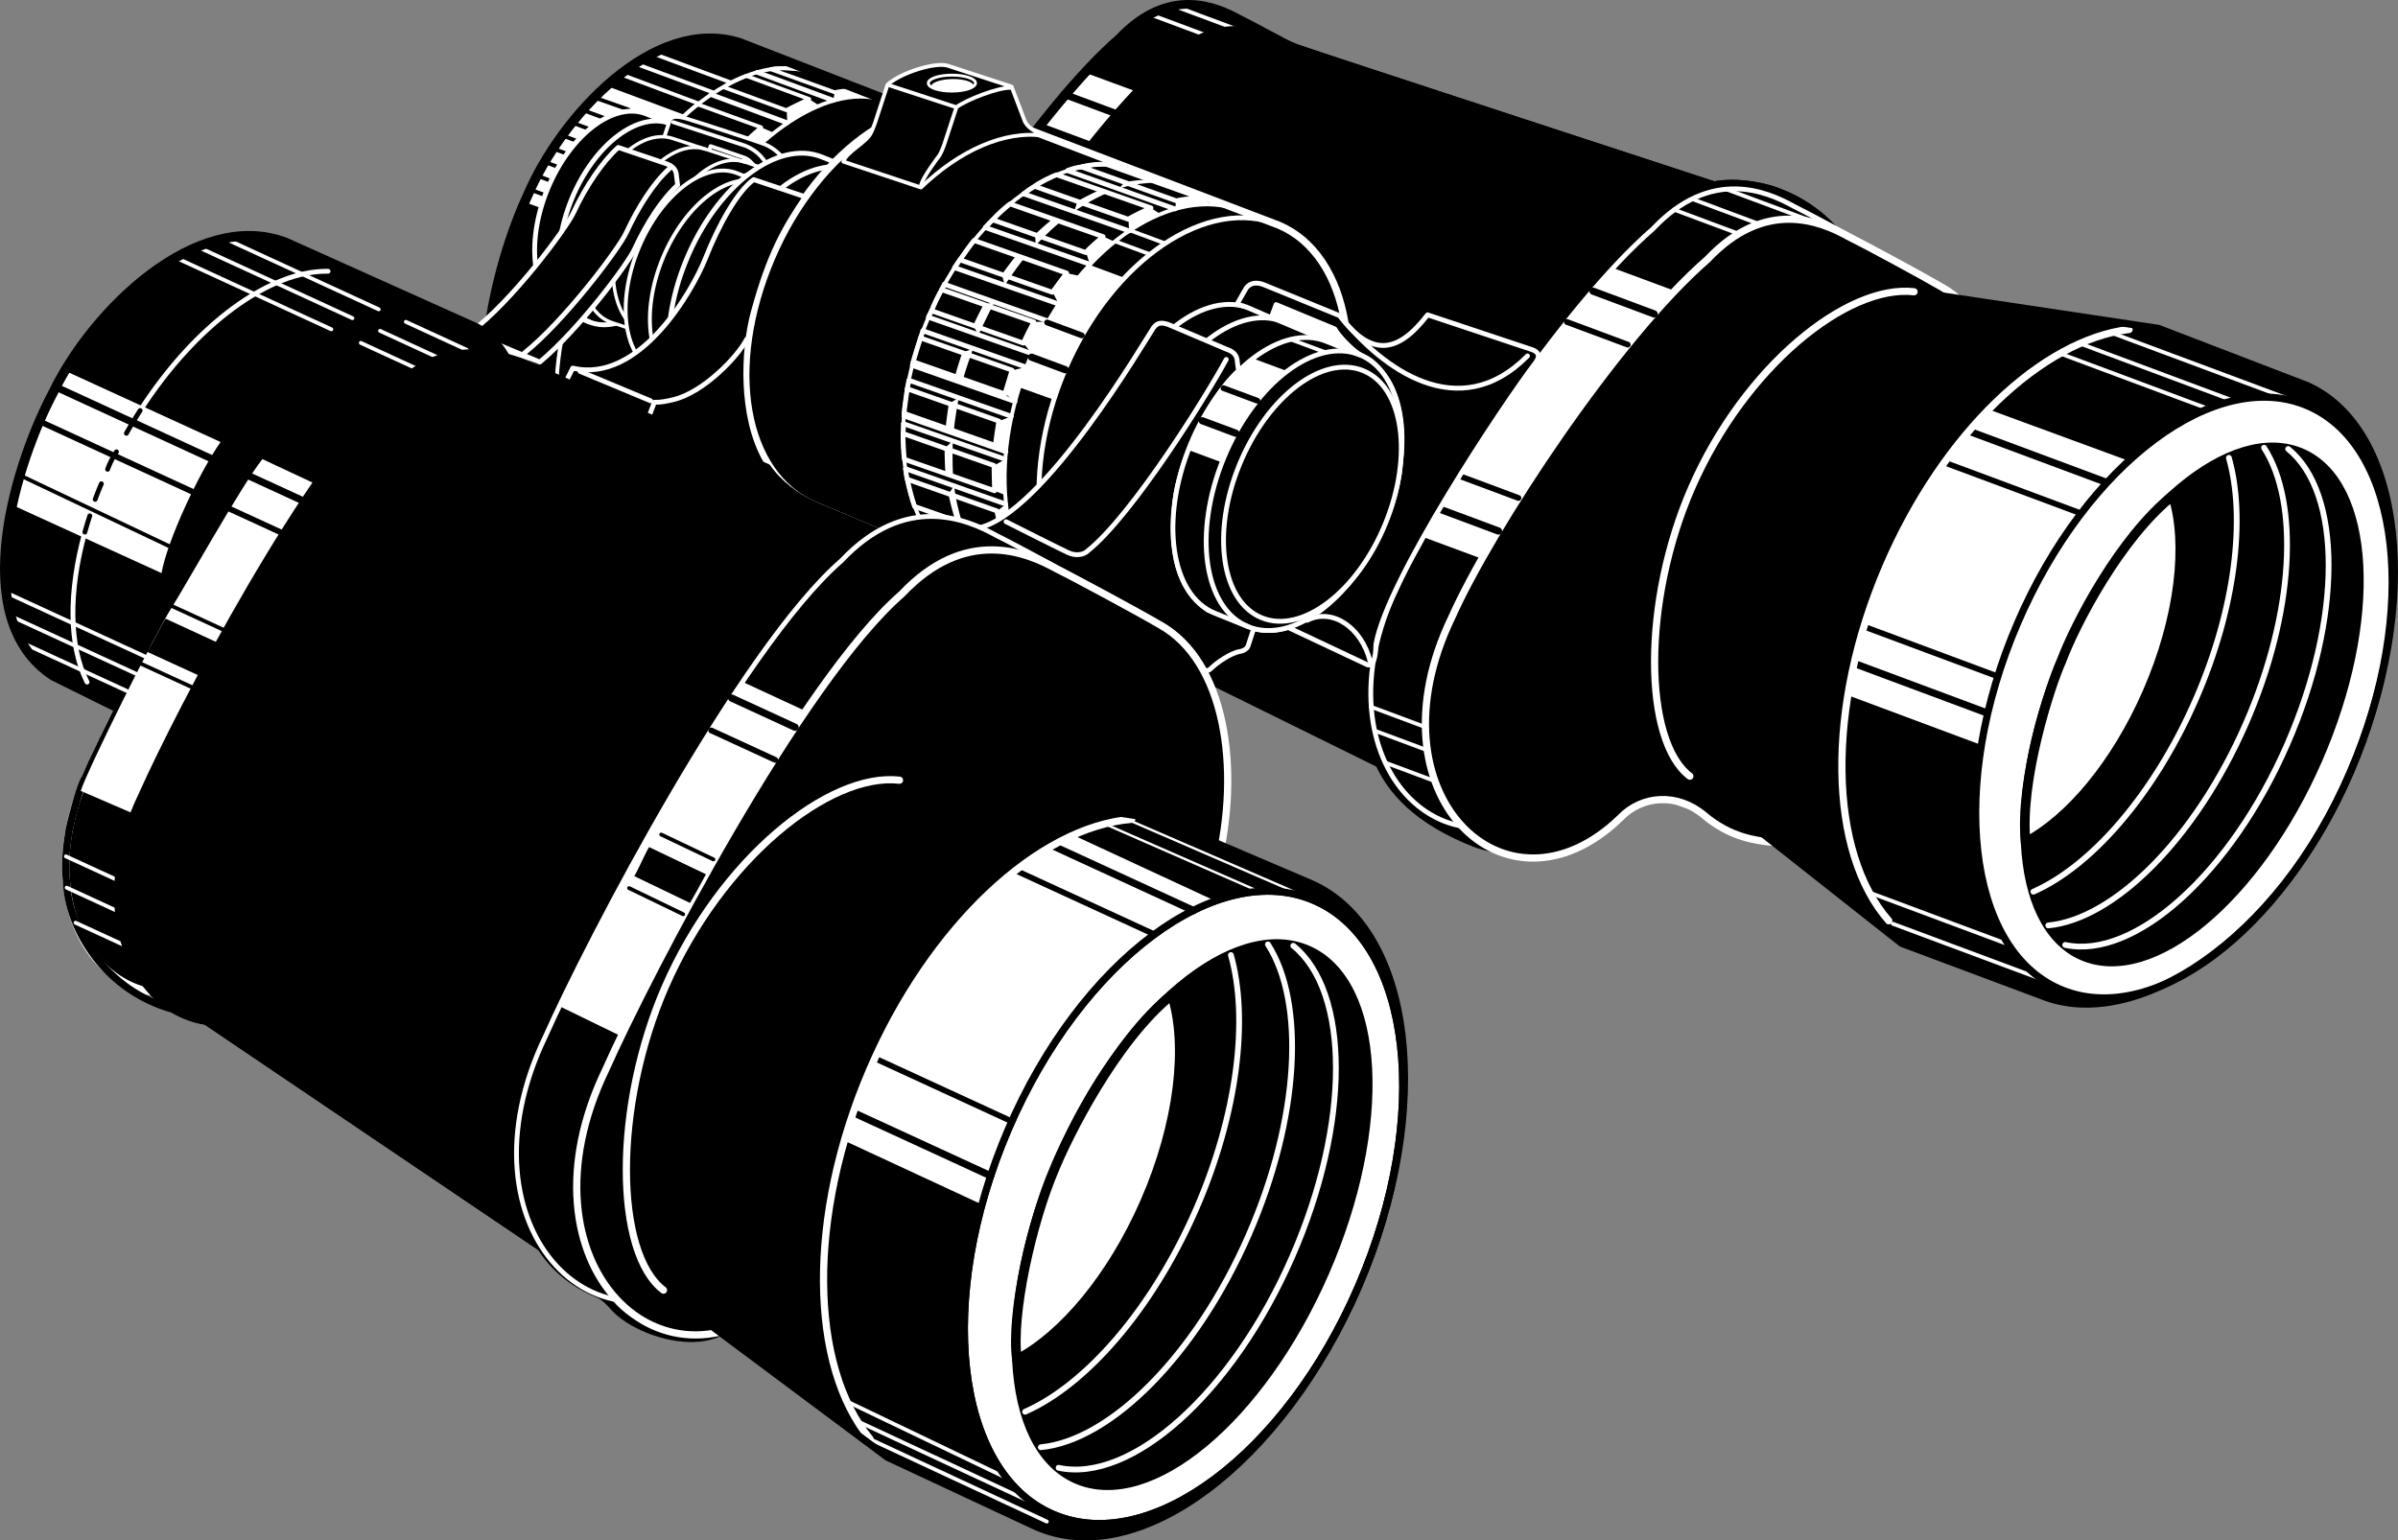 <svg width="332.43" height="213.614" viewBox="0 0 249.323 160.21" xmlns="http://www.w3.org/2000/svg"><rect x="0" y="0" width="249.323" height="160.21" fill="#808080" stroke="none"/><path style="fill:#000;fill-opacity:1;fill-rule:nonzero;stroke:none" d="M121.715 122.309c-1.488-.168-3.727-.418-6.09-2.41-2.363-1.993-5.512-1.81-7.469.234-10.172 9.851-22.625-2.121-15.02-17.875 3.47-7.805 14.669-24.875 22.802-31.938 5.148-5.457 10.09-3.39 12.527-2.039 1.43.703 6.562 3.473 8.387 4.54 5.191 2.917 6.562 11.53 4.578 19.566-1.196 4.828-5.016 17.203-7.34 21.613-2.473 4.684-4.871 8.727-12.375 8.309" transform="translate(.356 -66.373)"/><path style="fill:none;stroke:#000;stroke-width:7.5;stroke-linecap:round;stroke-linejoin:round;stroke-miterlimit:4;stroke-opacity:1" d="M1217.148 7196.914c-14.882 1.68-37.265 4.18-60.898 24.102-23.633 19.922-55.117 18.086-74.688-2.344-101.718-98.516-226.25 21.21-150.195 178.75 34.688 78.047 146.68 248.75 228.008 319.375 51.484 54.57 100.898 33.906 125.273 20.39 14.297-7.03 65.625-34.726 83.868-45.39 51.914-29.18 65.625-115.313 45.78-195.664-11.952-48.281-50.155-172.031-73.398-216.133-24.726-46.836-48.71-87.266-123.75-83.086zm0 0" transform="matrix(.1 0 0 -.1 .356 775.627)"/><path style="fill:#000;fill-opacity:1;fill-rule:nonzero;stroke:none" d="M126.59 125.02c-1.492-.172-3.73-.422-6.094-2.415-2.363-1.996-5.512-1.808-7.469.235-10.172 9.851-22.625-2.121-15.02-17.875 3.47-7.805 14.673-24.875 22.802-31.938 5.144-5.457 10.09-3.39 12.527-2.039 1.43.703 6.566 3.473 8.387 4.54 5.191 2.917 6.562 11.534 4.578 19.566-1.196 4.824-5.016 17.203-7.34 21.613-2.473 4.684-4.871 8.727-12.371 8.313" transform="translate(.356 -66.373)"/><path style="fill:none;stroke:#fff;stroke-width:5;stroke-linecap:round;stroke-linejoin:round;stroke-miterlimit:4;stroke-opacity:1" d="M1265.898 7169.805c-14.921 1.718-37.304 4.218-60.937 24.14-23.633 19.961-55.117 18.086-74.688-2.343-101.718-98.516-226.25 21.21-150.195 178.75 34.688 78.046 146.719 248.75 228.008 319.375 51.445 54.57 100.898 33.906 125.273 20.39 14.297-7.031 65.664-34.726 83.868-45.39 51.914-29.18 65.625-115.352 45.78-195.665-11.952-48.242-50.155-172.03-73.398-216.132-24.726-46.836-48.71-87.266-123.71-83.125zm0 0" transform="matrix(.1 0 0 -.1 .356 775.627)"/><path style="fill:#fff;fill-opacity:1;fill-rule:nonzero;stroke:none" d="m107.594 79.555 5.328 1.96c.582-.69 4.066-4.71 4.86-5.624l-5.4-1.989c-.98.899-3.972 4.547-4.788 5.653" transform="translate(.356 -66.373)"/><path style="fill:none;stroke:#000;stroke-width:7.5;stroke-linecap:round;stroke-linejoin:round;stroke-miterlimit:4;stroke-opacity:1" d="m1157.422 7637.89-54.57 20.313" transform="matrix(.1 0 0 -.1 .356 775.627)"/><path style="fill:none;stroke:#000;stroke-width:6;stroke-linecap:round;stroke-linejoin:round;stroke-miterlimit:4;stroke-opacity:1" d="m1131.094 7605.586-53.125 19.766" transform="matrix(.1 0 0 -.1 .356 775.627)"/><path style="fill:none;stroke:#fff;stroke-width:4;stroke-linecap:round;stroke-linejoin:round;stroke-miterlimit:4;stroke-opacity:1" d="M1283.047 7725.547 1217.422 7750m32.968-30.39-55.82 20.78" transform="matrix(.1 0 0 -.1 .356 775.627)"/><path style="fill:none;stroke:#000;stroke-width:7.5;stroke-linecap:round;stroke-linejoin:round;stroke-miterlimit:4;stroke-opacity:1" d="M1077.305 7623.008c27.578 34.922 58.71 70.664 83.672 92.344 51.445 54.57 100.898 33.906 125.234 20.39 10.781-5 43.086-23.672 58.164-29.18 19.727-7.148 408.828-134.296 434.18-142.695 11.093 2.227 32.5 3.242 57.5-3.906 8.086-2.227 43.906-13.711 71.054-46.563l125.352-68.789" transform="matrix(.1 0 0 -.1 .356 775.627)"/><path style="fill:#000;fill-opacity:1;fill-rule:nonzero;stroke:none" d="m203.246 97.54-12.535-6.88c-2.715-3.285-6.297-4.433-7.106-4.656-2.5-.715-4.64-.613-5.75-.39-2.535-.84-41.445-13.555-43.417-14.27a21.43 21.43 0 0 1-2.208-.969c-2.664-1.18-7.035-2-11.421 2.652-8.13 7.063-19.332 24.133-22.801 31.938-4.504 9.332-1.02 17.66 3.91 20.59l41.102 20.265c1.27 2.727 3.835 5.922 10.195 8.368 3.66 1.195 6.695.558 9.156.125l40.875-56.774" transform="translate(.356 -66.373)"/><path style="fill:none;stroke:#000;stroke-width:7.5;stroke-linecap:round;stroke-linejoin:round;stroke-miterlimit:4;stroke-opacity:1" d="m2032.46 7444.61-125.35 68.788c-27.15 32.852-62.97 44.336-71.055 46.563-25 7.148-46.407 6.133-57.5 3.906-25.352 8.399-414.453 135.547-434.18 142.695-5.352 1.954-14.14 5.626-22.07 9.688-26.64 11.797-70.352 20-114.22-26.523-81.288-70.625-193.32-241.329-228.007-319.375-45.039-93.32-10.195-176.602 39.102-205.899l411.015-202.656c12.696-27.266 38.36-59.219 101.953-83.672 36.602-11.953 66.954-5.586 91.563-1.25zm0 0" transform="matrix(.1 0 0 -.1 .356 775.627)"/><path style="fill:#000;fill-opacity:1;fill-rule:nonzero;stroke:none" d="M178.238 150.82c-1.738-.199-4.347-.492-7.105-2.816-2.754-2.324-6.43-2.11-8.711.277-11.863 11.489-26.387-2.476-17.524-20.847 4.047-9.106 17.114-29.016 26.598-37.254 6.004-6.367 11.77-3.953 14.61-2.375 1.667.816 7.66 4.047 9.785 5.293 6.054 3.402 7.656 13.453 5.336 22.82-1.387 5.629-5.848 20.066-8.563 25.21-2.879 5.462-5.676 10.177-14.426 9.692" transform="translate(.356 -66.373)"/><path style="fill:none;stroke:#fff;stroke-width:5;stroke-linecap:round;stroke-linejoin:round;stroke-miterlimit:4;stroke-opacity:1" d="M1782.383 6911.797c-17.383 1.992-43.477 4.922-71.055 28.164-27.539 23.242-64.297 21.094-87.11-2.774-118.632-114.882-263.866 24.766-175.234 208.477 40.47 91.055 171.133 290.156 265.977 372.54 60.039 63.671 117.695 39.53 146.094 23.75 16.68-8.165 76.601-40.47 97.851-52.93 60.547-34.024 76.563-134.532 53.36-228.204-13.868-56.289-58.477-200.664-85.625-252.11-28.79-54.608-56.758-101.757-144.258-96.913zm0 0" transform="matrix(.1 0 0 -.1 .356 775.627)"/><path style="fill:#000;fill-opacity:1;fill-rule:nonzero;stroke:none" d="M183.918 153.977c-1.738-.196-4.348-.493-7.102-2.817-2.757-2.32-6.43-2.105-8.71.278-11.868 11.492-26.391-2.477-17.524-20.848 4.047-9.106 17.113-29.016 26.598-37.25 6-6.367 11.765-3.957 14.61-2.38 1.667.817 7.655 4.052 9.78 5.298 6.059 3.398 7.657 13.449 5.34 22.816-1.39 5.63-5.847 20.067-8.562 25.211-2.88 5.461-5.676 10.176-14.43 9.692" transform="translate(.356 -66.373)"/><path style="fill:none;stroke:#fff;stroke-width:7.5;stroke-linecap:round;stroke-linejoin:round;stroke-miterlimit:4;stroke-opacity:1" d="M1839.18 6880.234c-17.383 1.953-43.477 4.922-71.016 28.164-27.578 23.204-64.297 21.055-87.11-2.773-118.671-114.922-263.906 24.766-175.234 208.477 40.47 91.054 171.133 290.156 265.977 372.5 60 63.671 117.656 39.57 146.094 23.789 16.68-8.164 76.562-40.508 97.812-52.97 60.586-33.984 76.563-134.491 53.399-228.163-13.907-56.29-58.477-200.664-85.625-252.11-28.79-54.609-56.758-101.757-144.297-96.914zm0 0" transform="matrix(.1 0 0 -.1 .356 775.627)"/><path style="fill:#fff;fill-opacity:1;fill-rule:nonzero;stroke:none" d="m153.719 124.488-6.156-2.281c1.414-2.48 6.476-10.535 8.914-14.285 2.433-3.75 7.89-10.473 10.953-13.649l6.351 2.356c-3.746 3.668-9.61 11.766-10.883 13.46-1.48 1.973-7.753 11.794-9.18 14.4" transform="translate(.356 -66.373)"/><path style="fill:none;stroke:#000;stroke-width:6;stroke-linecap:round;stroke-linejoin:round;stroke-miterlimit:4;stroke-opacity:1" d="m1575.195 7238.36-61.484 22.93" transform="matrix(.1 0 0 -.1 .356 775.627)"/><path style="fill:none;stroke:#000;stroke-width:7.5;stroke-linecap:round;stroke-linejoin:round;stroke-miterlimit:4;stroke-opacity:1" d="m1554.414 7203.984-61.64 22.97m223.476 202.812-63.477 23.672" transform="matrix(.1 0 0 -.1 .356 775.627)"/><path style="fill:none;stroke:#000;stroke-width:6;stroke-linecap:round;stroke-linejoin:round;stroke-miterlimit:4;stroke-opacity:1" d="m1688.828 7397.852-63.242 23.554" transform="matrix(.1 0 0 -.1 .356 775.627)"/><path style="fill:none;stroke:#fff;stroke-width:4;stroke-linecap:round;stroke-linejoin:round;stroke-miterlimit:4;stroke-opacity:1" d="m1885.547 7524.297-92.89 34.61m34.218-36.134-70.742 26.368m48.32-36.094-67.578 25.195m-259.258-537.852-55.82 20.782m58.516-45.156-54.415 20.273m62.071-52.266-50.742 18.907" transform="matrix(.1 0 0 -.1 .356 775.627)"/><path style="fill:#000;fill-opacity:1;fill-rule:nonzero;stroke:none" d="M198.648 96.715c-6.945-.785-17.601 7.77-23.12 20.39-5.188 11.872-5.024 26.344-.188 29.993l22.023 17.386 14.543 5.438c9.621 3.93 24.543-5.629 32.106-23.227 7.558-17.597 5.558-35.746-4.504-40.226l-15.461-5.942-25.399-3.812" transform="translate(.356 -66.373)"/><path style="fill:#fff;fill-opacity:1;fill-rule:nonzero;stroke:none" d="m191.813 138.695 13.875 5.176c.468-3.027 2.21-10.648 5.167-15.66 1.028-2.398 5.008-9.34 10.055-13.93l-14.441-5.304c-4.367 4.16-8.617 11.289-9.852 14.418-1.804 3.195-4.445 11.566-4.804 15.3" transform="translate(.356 -66.373)"/><path style="fill:none;stroke:#fff;stroke-width:4;stroke-linecap:round;stroke-linejoin:round;stroke-miterlimit:4;stroke-opacity:1" d="m2378.125 7340.664-187.227 69.766m126.719-70.586-158.633 59.14m133.243-67.812-153.399 57.226m-54.726-614.14-144.024 53.71m182.382-91.366-157.968 58.906" transform="matrix(.1 0 0 -.1 .356 775.627)"/><path style="fill:none;stroke:#000;stroke-width:7.5;stroke-linecap:round;stroke-linejoin:round;stroke-miterlimit:4;stroke-opacity:1" d="m2187.188 7254.375-143.633 53.477" transform="matrix(.1 0 0 -.1 .356 775.627)"/><path style="fill:none;stroke:#000;stroke-width:6;stroke-linecap:round;stroke-linejoin:round;stroke-miterlimit:4;stroke-opacity:1" d="m2160.273 7222.266-142.304 53.007m55.273-222.383-139.062 51.797" transform="matrix(.1 0 0 -.1 .356 775.627)"/><path style="fill:none;stroke:#000;stroke-width:7.5;stroke-linecap:round;stroke-linejoin:round;stroke-miterlimit:4;stroke-opacity:1" d="m2063.828 7014.258-139.61 52.031" transform="matrix(.1 0 0 -.1 .356 775.627)"/><path style="fill:#fff;fill-opacity:1;fill-rule:nonzero;stroke:none" d="M213.703 169.191c-9.562-4.254-11.488-21.257-4.305-37.976 7.18-16.719 20.754-26.82 30.317-22.567 9.562 4.258 11.488 21.262 4.308 37.98-7.183 16.72-20.757 26.821-30.32 22.563" transform="translate(.356 -66.373)"/><path style="fill:none;stroke:#000;stroke-width:7.5;stroke-linecap:round;stroke-linejoin:round;stroke-miterlimit:4;stroke-opacity:1" d="M2137.031 6728.086c-95.625 42.539-114.883 212.578-43.047 379.766 71.797 167.187 207.54 268.203 303.164 225.664 95.625-42.578 114.883-212.618 43.086-379.805-71.836-167.188-207.578-268.203-303.203-225.625zm0 0" transform="matrix(.1 0 0 -.1 .356 775.627)"/><path style="fill:none;stroke:#fff;stroke-width:7.5;stroke-linecap:round;stroke-linejoin:round;stroke-miterlimit:4;stroke-opacity:1" d="M2210.04 7413.633c-90.118-10.938-192.735-106.836-252.852-246.719-63.438-147.656-59.376-297.46 3.046-368.281" transform="matrix(.1 0 0 -.1 .356 775.627)"/><path style="fill:#000;fill-opacity:1;fill-rule:nonzero;stroke:none" d="M216.145 165.754c-7.211-3.152-7.95-17.399-1.645-31.82 6.305-14.422 17.262-23.563 24.473-20.41 7.21 3.152 7.945 17.398 1.64 31.824-6.3 14.422-17.258 23.558-24.468 20.406" transform="translate(.356 -66.373)"/><path style="fill:none;stroke:#000;stroke-width:10;stroke-linecap:round;stroke-linejoin:round;stroke-miterlimit:4;stroke-opacity:1" d="M2161.445 6762.46c-72.11 31.524-79.492 173.985-16.445 318.204 63.047 144.219 172.617 235.625 244.727 204.102 72.109-31.524 79.453-173.985 16.406-318.243-63.008-144.218-172.578-235.586-244.688-204.062zm0 0" transform="matrix(.1 0 0 -.1 .356 775.627)"/><path style="fill:none;stroke:#fff;stroke-width:6;stroke-linecap:round;stroke-linejoin:round;stroke-miterlimit:4;stroke-opacity:1" d="M2375.469 7289.297c55.898-45.352 56.64-175.234-1.016-307.227-59.101-135.195-159.101-223.984-230.781-208.554" transform="matrix(.1 0 0 -.1 .356 775.627)"/><path style="fill:none;stroke:#fff;stroke-width:6;stroke-linecap:round;stroke-linejoin:round;stroke-miterlimit:4;stroke-opacity:1" d="M2126.055 6793.79c68.476 6.6 153.008 90 205.39 209.843 50.47 115.469 55.82 229.844 18.946 286.992" transform="matrix(.1 0 0 -.1 .356 775.627)"/><path style="fill:none;stroke:#fff;stroke-width:6;stroke-linecap:round;stroke-linejoin:round;stroke-miterlimit:4;stroke-opacity:1" d="M2313.828 7280.117c17.695-62.305 6.836-156.797-34.492-251.445-43.36-99.219-108.75-173.399-168.79-199.805" transform="matrix(.1 0 0 -.1 .356 775.627)"/><path style="fill:#fff;fill-opacity:1;fill-rule:nonzero;stroke:none" d="M210.254 153.96c4.562-2.405 9.387-8.1 12.648-15.57 3.407-7.785 4.243-15.503 2.657-20.48-5.457 4.356-10.141 13.332-11.582 17.195-1.172 2.57-4.387 12.493-3.723 18.856" transform="translate(.356 -66.373)"/><path style="fill:none;stroke:#000;stroke-width:10;stroke-linecap:round;stroke-linejoin:round;stroke-miterlimit:4;stroke-opacity:1" d="M2102.54 6880.39c45.624 24.063 93.866 81.016 126.483 155.704 34.063 77.851 42.422 155.039 26.563 204.804-54.57-43.554-101.406-133.32-115.82-171.953-11.72-25.703-43.868-124.922-37.227-188.554zm0 0" transform="matrix(.1 0 0 -.1 .356 775.627)"/><path style="fill:none;stroke:#000;stroke-width:7.5;stroke-linecap:round;stroke-linejoin:round;stroke-miterlimit:4;stroke-opacity:1" d="M1986.484 7452.852c-69.453 7.851-176.015-77.696-231.21-203.907-51.876-118.71-50.235-263.437-1.876-299.922l220.235-173.867 145.43-54.375c96.21-39.297 245.43 56.29 321.054 232.266 75.586 175.976 55.586 357.46-45.039 402.266l-154.61 59.414zm0 0" transform="matrix(.1 0 0 -.1 .356 775.627)"/><path style="fill:none;stroke:#fff;stroke-width:7.5;stroke-linecap:round;stroke-linejoin:round;stroke-miterlimit:4;stroke-opacity:1" d="M1986.484 7452.852c-69.453 7.851-176.015-77.696-231.21-203.907-51.876-118.71-50.235-263.437-1.876-299.922" transform="matrix(.1 0 0 -.1 .356 775.627)"/><path style="fill:#000;fill-opacity:1;fill-rule:nonzero;stroke:none" d="M73.75 122.383c6.438 3.219 16.59-4.035 22.672-16.203 6.086-12.172 5.8-24.645-.637-27.864L76.566 70.84c-8.949-2.875-18.62 7.726-22.058 15.851-3.2 6.778-8.172 24.567.851 28.875l18.391 6.817" transform="translate(.356 -66.373)"/><path style="fill:none;stroke:#fff;stroke-width:5;stroke-linecap:round;stroke-linejoin:round;stroke-miterlimit:4;stroke-opacity:1" d="m862.773 7651.914-78.867 29.102m30.782-52.383-79.102 29.336m38.516-64.063-80.547 28.399m46.797-67.422-79.415 28.789" transform="matrix(.1 0 0 -.1 .356 775.627)"/><path style="fill:#000;fill-opacity:1;fill-rule:nonzero;stroke:none" d="m79.773 73.57 6.653 2.399c1.094-.254 2.215-.23 2.793-.184l-5.16-1.992c-1.082-.234-3.496-.457-4.286-.223" transform="translate(.356 -66.373)"/><path style="fill:none;stroke:#fff;stroke-width:4;stroke-linecap:round;stroke-linejoin:round;stroke-miterlimit:4;stroke-opacity:1" d="m797.734 7684.297 66.524-23.984c10.937 2.539 22.148 2.304 27.93 1.835l-51.602 19.922c-10.82 2.344-34.961 4.57-42.852 2.227zm0 0" transform="matrix(.1 0 0 -.1 .356 775.627)"/><path style="fill:#000;fill-opacity:1;fill-rule:nonzero;stroke:none" d="m77.246 74.27 6.535 2.406c-.515.21-2.074.96-2.379 1.156l-6.515-2.387c.242-.273 2.004-1.086 2.36-1.175" transform="translate(.356 -66.373)"/><path style="fill:none;stroke:#fff;stroke-width:4;stroke-linecap:round;stroke-linejoin:round;stroke-miterlimit:4;stroke-opacity:1" d="m772.46 7677.305 65.353-24.063c-5.157-2.11-20.743-9.61-23.79-11.562l-65.156 23.867c2.422 2.734 20.04 10.86 23.594 11.758zm0 0" transform="matrix(.1 0 0 -.1 .356 775.627)"/><path style="fill:#000;fill-opacity:1;fill-rule:nonzero;stroke:none" d="m70.363 78.871 6.68 2.336c.36-.41 1.281-1.21 1.734-1.594l-6.597-2.386c-.387.257-1.47 1.226-1.817 1.644" transform="translate(.356 -66.373)"/><path style="fill:none;stroke:#fff;stroke-width:4;stroke-linecap:round;stroke-linejoin:round;stroke-miterlimit:4;stroke-opacity:1" d="m703.633 7631.29 66.797-23.36c3.593 4.101 12.812 12.11 17.343 15.937l-65.976 23.867c-3.867-2.578-14.688-12.265-18.164-16.445zm0 0" transform="matrix(.1 0 0 -.1 .356 775.627)"/><path style="fill:#000;fill-opacity:1;fill-rule:nonzero;stroke:none" d="m66.68 82.867 6.773 2.488c.285-.41 1.207-1.527 1.527-1.953l-6.699-2.515c-.402.488-1.242 1.449-1.601 1.98" transform="translate(.356 -66.373)"/><path style="fill:none;stroke:#fff;stroke-width:4;stroke-linecap:round;stroke-linejoin:round;stroke-miterlimit:4;stroke-opacity:1" d="m666.797 7591.328 67.734-24.883c2.852 4.102 12.07 15.274 15.274 19.532l-66.992 25.156c-4.024-4.883-12.422-14.492-16.016-19.805zm0 0" transform="matrix(.1 0 0 -.1 .356 775.627)"/><path style="fill:#fff;fill-opacity:1;fill-rule:nonzero;stroke:none" d="m77.016 81.254.398 1.383c.941-.907 1.828-1.75 2.703-2.442l-1.27-.554c-.277.203-1.617 1.328-1.831 1.613m4.418-3.418.066 1.355c1.129-.714 2.203-1.379 3.309-1.843l-1.063-.696c-.312.149-1.918.93-2.312 1.184m4.988-1.895-.129.868c1.34-.368 2.785-.414 3.937-.344l-1.015-.672c-.621-.098-2.324-.02-2.793.148M73.469 85.34l.597 1.156a40.547 40.547 0 0 1 2.305-2.773l-1.355-.301c-.239.246-1.38 1.601-1.547 1.918" transform="translate(.356 -66.373)"/><path style="fill:none;stroke:#fff;stroke-width:4;stroke-linecap:round;stroke-linejoin:round;stroke-miterlimit:4;stroke-opacity:1" d="M704.531 7207.46c-64.414 32.188-67.226 156.954-6.406 278.634 54.258 108.476 140.82 177.89 204.57 168.906" transform="matrix(.1 0 0 -.1 .356 775.627)"/><path style="fill:none;stroke:#fff;stroke-width:4;stroke-linecap:round;stroke-linejoin:round;stroke-miterlimit:4;stroke-opacity:1" d="M625.156 7237.11c-64.375 32.187-67.226 156.953-6.367 278.632 53.906 107.774 139.648 176.992 203.32 169.063m-66.054-14.18-81.016 30.04m62.031-40.157-80.117 29.61m66.25-41.641-82.07 30.742" transform="matrix(.1 0 0 -.1 .356 775.627)"/><path style="fill:#fff;fill-opacity:1;fill-rule:nonzero;stroke:none" d="M61.898 90.45c.914-1.973 2.668-4.669 3.872-6.419 1.203-1.75 3.84-4.566 5.101-5.683L62.688 75.3c-1.665 1.383-4.18 4.515-5.094 5.922-.899 1.28-2.809 4.273-3.422 6.343l7.726 2.883" transform="translate(.356 -66.373)"/><path style="fill:none;stroke:#000;stroke-width:10;stroke-linecap:round;stroke-linejoin:round;stroke-miterlimit:4;stroke-opacity:1" d="M737.5 7196.172c64.375-32.188 165.898 40.351 226.719 162.031 60.86 121.719 58.008 246.445-6.367 278.633l-192.188 74.766c-89.492 28.75-186.21-77.266-220.586-158.516-31.992-67.773-81.719-245.664 8.516-288.75zm0 0" transform="matrix(.1 0 0 -.1 .356 775.627)"/><path style="fill:none;stroke:#000;stroke-width:4;stroke-linecap:round;stroke-linejoin:round;stroke-miterlimit:4;stroke-opacity:1" d="m650 7642.266-35.469 12.5m10.899-21.524-23.047 8.516m6.601-19.61-17.46 6.485m5.429-19.18-16.21 6.016m-9.298-13.711 13.907-5.156m-8.594-13.985-14.063 5.274m6.368-19.727-14.375 5.586m8.125-20.273-15.235 5.625m10.274-20.977-16.329 6.055" transform="matrix(.1 0 0 -.1 .356 775.627)"/><path style="fill:#000;fill-opacity:1;fill-rule:nonzero;stroke:none" d="M58.41 98.84c-3.36-1.367-4.187-7.086-1.851-12.778 2.336-5.69 6.949-9.199 10.308-7.832l2.524 1.02c3.355 1.363 4.187 7.086 1.851 12.777-2.336 5.692-6.953 9.196-10.312 7.832l-2.52-1.02" transform="translate(.356 -66.373)"/><path style="fill:none;stroke:#fff;stroke-width:5;stroke-linecap:round;stroke-linejoin:round;stroke-miterlimit:4;stroke-opacity:1" d="M584.102 7431.602c-33.594 13.671-41.875 70.859-18.516 127.773 23.36 56.914 69.492 91.992 103.086 78.32l25.234-10.195c33.555-13.633 41.875-70.86 18.516-127.773-23.36-56.914-69.531-91.954-103.125-78.32zm0 0" transform="matrix(.1 0 0 -.1 .356 775.627)"/><path style="fill:none;stroke:#fff;stroke-width:5;stroke-linecap:round;stroke-linejoin:round;stroke-miterlimit:4;stroke-opacity:1" d="M609.297 7421.406c-33.594 13.672-41.875 70.86-18.516 127.774 23.36 56.914 69.532 91.992 103.125 78.32" transform="matrix(.1 0 0 -.1 .356 775.627)"/><path style="fill:#000;fill-opacity:1;fill-rule:nonzero;stroke:none" d="M78.613 84.563c.621-.45 2.094-1.153 2.93-1.172-.926-1.243-1.79-1.829-2.68-2.121-.765-.282-6.62-2.196-7.406-2.422-1.227-.407-2-.48-2.187.082l-.805 2.43 4.64 1.507.422-1.297 3.457 1.18c.57.156 1.278.984 1.63 1.812" transform="translate(.356 -66.373)"/><path style="fill:none;stroke:#fff;stroke-width:4;stroke-linecap:round;stroke-linejoin:round;stroke-miterlimit:4;stroke-opacity:1" d="M786.133 7574.375c6.21 4.492 20.937 11.523 29.297 11.719-9.258 12.422-17.89 18.281-26.797 21.21-7.656 2.813-66.211 21.954-74.063 24.22-12.265 4.062-20 4.804-21.875-.82l-8.047-24.298 46.407-15.078 4.218 12.969 34.57-11.797c5.704-1.563 12.774-9.844 16.29-18.125zm0 0" transform="matrix(.1 0 0 -.1 .356 775.627)"/><path style="fill:none;stroke:#fff;stroke-width:4;stroke-linecap:round;stroke-linejoin:round;stroke-miterlimit:4;stroke-opacity:1" d="m696.367 7629.219 74.844-24.492c7.852-3.164 17.305-8.633 25.234-24.22" transform="matrix(.1 0 0 -.1 .356 775.627)"/><path style="fill:#000;fill-opacity:1;fill-rule:nonzero;stroke:none" d="M73.996 103.438c-3.125-1.008-4.254-6.118-2.523-11.415 1.73-5.293 5.664-8.765 8.789-7.757l-10.696-3.5c-3.125-1.008-7.058 2.464-8.789 7.761-1.73 5.293-.597 10.403 2.528 11.41l10.691 3.5" transform="translate(.356 -66.373)"/><path style="fill:none;stroke:#fff;stroke-width:3.5;stroke-linecap:round;stroke-linejoin:round;stroke-miterlimit:4;stroke-opacity:1" d="M739.96 7385.625c-31.25 10.078-42.538 61.172-25.233 114.14 17.304 52.93 56.64 87.657 87.89 77.579l-106.953 35c-31.25 10.078-70.586-24.649-87.89-77.617-17.305-52.93-5.977-104.024 25.273-114.102zm0 0" transform="matrix(.1 0 0 -.1 .356 775.627)"/><path style="fill:none;stroke:#fff;stroke-width:3.5;stroke-linecap:round;stroke-linejoin:round;stroke-miterlimit:4;stroke-opacity:1" d="M729.883 7601.133c-31.25 10.078-70.586-24.649-87.852-77.578-17.343-52.97-6.015-104.063 25.235-114.14" transform="matrix(.1 0 0 -.1 .356 775.627)"/><path style="fill:none;stroke:#fff;stroke-width:3.5;stroke-linecap:round;stroke-linejoin:round;stroke-miterlimit:4;stroke-opacity:1" d="M770.547 7587.852c-31.25 10.078-70.625-24.649-87.89-77.618-17.305-52.93-6.016-104.023 25.195-114.101" transform="matrix(.1 0 0 -.1 .356 775.627)"/><path style="fill:#000;fill-opacity:1;fill-rule:nonzero;stroke:none" d="M67.871 105.012c-3.36-1.367-4.187-7.086-1.851-12.778 2.335-5.691 6.953-9.195 10.312-7.832l2.52 1.02c3.359 1.367 4.187 7.086 1.851 12.777-2.336 5.692-6.953 9.2-10.312 7.832l-2.52-1.02" transform="translate(.356 -66.373)"/><path style="fill:none;stroke:#fff;stroke-width:4;stroke-linecap:round;stroke-linejoin:round;stroke-miterlimit:4;stroke-opacity:1" d="M678.71 7369.883c-33.593 13.672-41.874 70.86-18.515 127.773 23.36 56.914 69.532 91.953 103.125 78.32l25.196-10.195c33.593-13.672 41.875-70.86 18.515-127.773-23.36-56.914-69.531-91.992-103.125-78.32zm0 0" transform="matrix(.1 0 0 -.1 .356 775.627)"/><path style="fill:none;stroke:#fff;stroke-width:4;stroke-linecap:round;stroke-linejoin:round;stroke-miterlimit:4;stroke-opacity:1" d="M703.906 7359.688c-33.593 13.671-41.875 70.859-18.515 127.773 23.359 56.914 69.53 91.953 103.125 78.32" transform="matrix(.1 0 0 -.1 .356 775.627)"/><path style="fill:#000;fill-opacity:1;fill-rule:nonzero;stroke:none" d="M73.516 110.977c-4.606-1.872-5.746-9.72-2.54-17.528 3.204-7.804 9.536-12.617 14.145-10.742l3.457 1.398c4.61 1.872 5.746 9.72 2.54 17.528-3.204 7.805-9.536 12.613-14.145 10.742l-3.457-1.398" transform="translate(.356 -66.373)"/><path style="fill:none;stroke:#fff;stroke-width:5;stroke-linecap:round;stroke-linejoin:round;stroke-miterlimit:4;stroke-opacity:1" d="M735.156 7310.234c-46.054 18.711-57.46 97.188-25.39 175.274 32.03 78.047 95.351 126.172 141.445 107.422l34.57-13.985c46.094-18.71 57.461-97.187 25.39-175.273-32.03-78.047-95.35-126.133-141.444-107.422Zm0 0" transform="matrix(.1 0 0 -.1 .356 775.627)"/><path style="fill:none;stroke:#fff;stroke-width:5;stroke-linecap:round;stroke-linejoin:round;stroke-miterlimit:4;stroke-opacity:1" d="M769.727 7296.25c-46.055 18.71-57.422 97.188-25.391 175.273 32.031 78.047 95.39 126.172 141.445 107.422" transform="matrix(.1 0 0 -.1 .356 775.627)"/><path style="fill:#000;fill-opacity:1;fill-rule:nonzero;stroke:none" d="M84.348 118.906c-7.38-3.16-9.38-14.293-4.477-25.742 4.906-11.445 14.863-18.168 22.242-15.008l30.516 11.645c7.379 3.16 9.387 15.004 4.48 26.453-4.902 11.45-15.43 18.457-22.808 15.297l-29.953-12.645" transform="translate(.356 -66.373)"/><path style="fill:none;stroke:#fff;stroke-width:7.5;stroke-linecap:round;stroke-linejoin:round;stroke-miterlimit:4;stroke-opacity:1" d="M843.477 7230.938c-73.79 31.601-93.79 142.93-44.766 257.421 49.062 114.453 148.633 181.68 222.422 150.078l305.156-116.445c73.79-31.601 93.867-150.039 44.805-264.531-49.024-114.492-154.297-184.57-228.086-152.969zm0 0" transform="matrix(.1 0 0 -.1 .356 775.627)"/><path style="fill:#000;fill-opacity:1;fill-rule:nonzero;stroke:none" d="M117.969 126.703c-4.61-1.871-5.746-9.719-2.543-17.523 3.207-7.809 9.539-12.618 14.144-10.746l11.446 4.84c4.609 1.874 5.746 9.722 2.543 17.527-3.204 7.808-9.54 12.617-14.145 10.746l-11.445-4.844" transform="translate(.356 -66.373)"/><path style="fill:none;stroke:#fff;stroke-width:5;stroke-linecap:round;stroke-linejoin:round;stroke-miterlimit:4;stroke-opacity:1" d="M1179.688 7152.969c-46.094 18.71-57.461 97.187-25.43 175.234 32.07 78.086 95.39 126.172 141.445 107.461l114.453-48.398c46.094-18.75 57.461-97.227 25.43-175.274-32.031-78.086-95.39-126.172-141.445-107.46zm0 0" transform="matrix(.1 0 0 -.1 .356 775.627)"/><path style="fill:none;stroke:#fff;stroke-width:5;stroke-linecap:round;stroke-linejoin:round;stroke-miterlimit:4;stroke-opacity:1" d="M1214.258 7138.945c-46.094 18.75-57.461 97.227-25.43 175.274 32.07 78.086 95.39 126.172 141.445 107.46" transform="matrix(.1 0 0 -.1 .356 775.627)"/><path style="fill:none;stroke:#fff;stroke-width:5;stroke-linecap:round;stroke-linejoin:round;stroke-miterlimit:4;stroke-opacity:1" d="M1147.305 7103.086c-73.79 31.64-92.461 154.336-43.399 268.828 49.024 114.492 148.594 181.68 222.383 150.078" transform="matrix(.1 0 0 -.1 .356 775.627)"/><path style="fill:#000;fill-opacity:1;fill-rule:nonzero;stroke:none" d="M87.324 83.18c.332-1.016 2.309-1.934 2.828-2.907.168-.312.38-.84.465-1.105l1.305-3.984c1.433-1.305 5.039-2.375 6.27-1.973l6.628 2.168 1.336 3.516c.25.675 1.016 1.144 2.051 1.601-4.133-.605-8.809 1.543-12.812 5.375l-8.07-2.691" transform="translate(.356 -66.373)"/><path style="fill:none;stroke:#fff;stroke-width:4;stroke-linecap:round;stroke-linejoin:round;stroke-miterlimit:4;stroke-opacity:1" d="M873.242 7588.203c3.32 10.156 23.086 19.336 28.281 29.063 1.68 3.125 3.79 8.398 4.649 11.054l13.047 39.844c14.336 13.047 50.39 23.75 62.695 19.727l66.29-21.68 13.358-35.156c2.5-6.758 10.157-11.446 20.508-16.016-41.328 6.055-88.086-15.43-128.125-53.75zm0 0" transform="matrix(.1 0 0 -.1 .356 775.627)"/><path style="fill:none;stroke:#fff;stroke-width:4;stroke-linecap:round;stroke-linejoin:round;stroke-miterlimit:4;stroke-opacity:1" d="M1046.602 7664.96c-12.97.118-45.47-12.343-55.743-20.233l-69.765 22.812m69.414-23.906-12.617-38.477c-.664-2.148-3.477-8.906-5.079-11.054-1.601-2.149-15.546-20.391-18.593-29.727" transform="matrix(.1 0 0 -.1 .356 775.627)"/><path style="fill:none;stroke:#fff;stroke-width:3;stroke-linecap:round;stroke-linejoin:round;stroke-miterlimit:4;stroke-opacity:1" d="M986.172 7661.523c-13.555-.039-24.57 3.672-24.57 8.243-.04 4.609 10.976 8.359 24.53 8.359 13.556.039 24.571-3.633 24.571-8.242 0-4.61-10.976-8.32-24.531-8.36zm0 0" transform="matrix(.1 0 0 -.1 .356 775.627)"/><path style="fill:#fff;fill-opacity:1;fill-rule:nonzero;stroke:none" d="M96.457 75.375c-.008-.414.977-.762 2.195-.781 1.223-.02 2.23.304 2.239.719-.543.44-1.493.519-2.137.523-.57.11-2.285-.223-2.297-.461" transform="translate(.356 -66.373)"/><path style="fill:none;stroke:#fff;stroke-width:4;stroke-linecap:round;stroke-linejoin:round;stroke-miterlimit:4;stroke-opacity:1" d="M1104.688 7120.508c-67.852 36.25-83.868 154.726-36.446 265.43 47.031 109.765 139.961 175.898 212.617 153.398l-118.007 44.883c-70.547 11.797-156.172-53.047-200.508-156.524-49.024-114.492-29.336-233.984 44.453-265.586zm0 0" transform="matrix(.1 0 0 -.1 .356 775.627)"/><path style="fill:#000;fill-opacity:1;fill-rule:nonzero;stroke:none" d="M143.953 105.93c1.367 2.3 1.738 5.375 1.27 8.949-.274 3.933-3.864 13.879-11.641 16.758l8.25 3.883c.805.265.867-1.61.867-2.141 1.2-6.797 13.25-24.902 16.664-29.379.457-.676.172-1.066-.468-1.277l-10.825-3.606c-3.199 4.16-5.922 4.305-9.144.086l-7.985-3.262c-.855-.28-1.515-.082-1.867.633l-.828 1.446c.395.07.93.242 1.39.453l2.177.949.507-1.371 6.098 2.527c.484.867 2.008 2.371 2.719 2.723.715.351 1.367.554 2.816 2.629" transform="translate(.356 -66.373)"/><path style="fill:none;stroke:#fff;stroke-width:5;stroke-linecap:round;stroke-linejoin:round;stroke-miterlimit:4;stroke-opacity:1" d="M1439.531 7360.703c13.672-23.008 17.383-53.75 12.696-89.492-2.735-39.336-38.633-138.79-116.407-167.578l82.5-38.828c8.047-2.657 8.672 16.093 8.672 21.406 11.992 67.969 132.5 249.023 166.64 293.789 4.571 6.758 1.72 10.664-4.687 12.773l-108.242 36.055c-31.992-41.601-59.219-43.047-91.445-.86l-79.844 32.618c-8.555 2.812-15.156.82-18.672-6.328l-8.281-14.453c3.945-.703 9.297-2.422 13.906-4.532l21.758-9.492 5.078 13.711 60.977-25.273c4.843-8.672 20.078-23.711 27.187-27.227 7.149-3.515 13.672-5.547 28.164-26.289zm0 0" transform="matrix(.1 0 0 -.1 .356 775.627)"/><path style="fill:none;stroke:#fff;stroke-width:5;stroke-linecap:round;stroke-linejoin:round;stroke-miterlimit:4;stroke-opacity:1" d="M1584.61 7386.094c-71.602-72.422-151.172-13.086-194.454 40.976m30.704-358.242c-8.36 33.711-38.438 55.977-65.391 42.305" transform="matrix(.1 0 0 -.1 .356 775.627)"/><path style="fill:#fff;fill-opacity:1;fill-rule:nonzero;stroke:none" d="m132.32 98.05 6.098 2.528c.379.656 1.676 2.117 2.594 2.652l-9.192-3.835.5-1.344m-19.761-5.449.394 1.25c.93-.915 1.672-1.657 2.543-2.356l-1.121-.523c-.273.207-1.602 1.343-1.816 1.629m4.414-3.426.062 1.195c1.125-.726 2.117-1.281 3.215-1.758l-.98-.64c-.31.144-1.91.941-2.297 1.203m4.965-1.946-.122.868c1.34-.38 2.7-.512 3.852-.453l-.938-.59c-.62-.094-2.324.004-2.792.175m-12.852 9.528.629 1.219c.773-1.051 1.48-2.094 2.195-2.903l-1.328-.285c-.238.25-1.336 1.652-1.496 1.969m-3.031 5.332.894 1.07c.54-1.187 1.137-2.414 1.668-3.355l-1.476.058c-.184.293-.993 1.883-1.086 2.227m-1.91 5.238 1.054.817c.285-1.282.828-2.582 1.149-3.602l-1.438.336c-.12.32-.707 2.121-.765 2.45m-1 5.378 1.101.648c.106-1.312.375-2.632.555-3.683l-1.309.5c-.074.336-.336 2.2-.347 2.535m-.082 4.715 1.082.441c-.086-1.312-.008-2.66.015-3.726l-1.156.648c-.027.344.023 2.305.058 2.637m.898 4.851 1.02.266c-.492-1.621-.62-2.672-.75-3.73l-.914.707c.028.343.426 2.125.645 2.757" transform="translate(.356 -66.373)"/><path style="fill:none;stroke:#fff;stroke-width:5;stroke-linecap:round;stroke-linejoin:round;stroke-miterlimit:4;stroke-opacity:1" d="m1121.016 7582.617 98.437-35.195c10.899 2.656 22.11 2.539 27.89 2.11l-100.546 35.859c-7.305.351-17.89-.352-25.781-2.774zm-25.899-8.125 97.969-34.414c-5.156-2.148-20.703-9.805-23.711-11.797l-97.11 34.18c2.383 2.773 19.297 11.133 22.852 12.031zm-66.523-46.875 96.875-34.062c3.633 4.726 13.36 12.773 17.851 16.64l-96.718 34.024c-3.829-2.617-14.57-12.422-18.008-16.602zm-34.024-41.562 96.094-33.79c2.813 4.102 11.64 15.743 14.805 20l-96.328 33.907c-3.946-4.922-11.016-14.766-14.57-20.117zm-29.492-53.047 95.39-33.594c2.462 5.703 8.673 17.89 10.9 22.031L975.546 7455c-2.461-3.906-8.633-16.406-10.469-21.992zm-19.101-52.968 95.273-33.517c.703 3.008 6.21 19.844 7.5 24.766l-95.273 33.516c-1.211-3.75-6.993-22.266-7.5-24.766zm-9.571-53.673 95-33.476c.196 3.789 2.93 22.148 3.594 25.468l-95.273 33.555c-.586-4.102-3.125-21.758-3.32-25.547zm.352-47.773 93.75-32.735c-.313 5.43-.469 22.032-.586 26.25l-94.492 33.243c-.235-4.336.312-20.782 1.328-26.758zm10.586-49.024 92.422-32.304c-2.149 5.156-5.82 22.89-6.914 27.695l-93.125 32.852c1.367-6.68 5.39-22.5 7.617-28.243zm139.101 192.696-108.164 38.359m91.211-72.148-107.5 37.812m256.016 112.734-111.446 39.727m63.751-62.578-109.376 38.437m68.555-73.164-108.555 38.164m76.211-79.531-108.085 37.734m74.335-103.359-107.46 37.852m95.781-73.633-106.446 37.46m102.579-52.772-106.133 37.343m100.586-74.297-105.899 37.266m104.844-44.922-105.39 36.836m105.859-83.438-103.75 36.602" transform="matrix(.1 0 0 -.1 .356 775.627)"/><path style="fill:#fff;fill-opacity:1;fill-rule:nonzero;stroke:none" d="m107.266 90.781.062 1.098c.945-.969 1.73-1.754 2.602-2.453l-.848-.274c-.273.203-1.605 1.344-1.816 1.63m4.41-3.462-.36 1.047a21.317 21.317 0 0 1 3.512-1.957l-.828-.28c-.398.164-1.906.894-2.324 1.191m4.887-1.969-.598.652c1.406-.504 2.933-.61 4.027-.649l-.754-.277c-.629-.035-2.21.102-2.676.274m-12.753 9.578.3 1.093c.73-1.05 1.38-2.007 2.043-2.804l-.816-.293c-.242.246-1.32 1.687-1.527 2.004m-2.981 5.304.547.97a66.6 66.6 0 0 1 1.668-3.4l-1.117.235c-.184.29-.938 1.797-1.098 2.195m-1.887 5.274.739.699c.3-1.242.78-2.539 1.136-3.574l-1.12.406c-.118.324-.7 2.14-.755 2.469m-.972 5.387.82.554c.106-1.308.348-2.64.527-3.691l-1.011.586c-.075.332-.325 2.215-.336 2.55m-.028 4.735.801.289c-.082-1.313-.062-2.633-.035-3.7l-.844.77c-.023.34.043 2.309.078 2.64m1.067 4.919.68.219c-.493-1.625-.715-2.793-.844-3.852l-.582.816c.02.266.508 2.29.746 2.817" transform="translate(.356 -66.373)"/><path style="fill:#000;fill-opacity:1;fill-rule:nonzero;stroke:none" d="M124.715 135.816c.215.426.57.356.87.047.532-.535 1.974-1.55 2.915-1.718.375-.055.8-.27.906-.59l.594-1.82-4.762-1.91c-3.273-2.259-3.937-6.137-3.457-11.137.406-4.258 3.531-10.977 6.63-13.75l-.15-1.172c-.073-.5-.433-.852-1.073-1.063l-6.079-2.582c-.64-.21-1.105-.242-1.53.328-.915 1.36-11.505 19.54-18.325 20.86 2.039.859 19.414 10.18 19.414 10.18 1.516 1.05 3 2.449 4.047 4.327" transform="translate(.356 -66.373)"/><path style="fill:none;stroke:#fff;stroke-width:5;stroke-linecap:round;stroke-linejoin:round;stroke-miterlimit:4;stroke-opacity:1" d="M1247.148 7061.836c2.149-4.258 5.704-3.555 8.711-.469 5.313 5.352 19.727 15.508 29.141 17.188 3.75.547 8.008 2.695 9.063 5.898l5.937 18.203-47.617 19.102c-32.735 22.578-39.375 61.367-34.57 111.367 4.062 42.578 35.312 109.766 66.289 137.5l-1.485 11.719c-.742 5-4.336 8.515-10.742 10.625l-60.781 25.82c-6.406 2.11-11.055 2.422-15.313-3.281-9.14-13.594-115.039-195.39-183.242-208.594 20.39-8.594 194.14-101.797 194.14-101.797 15.157-10.508 30-24.492 40.47-43.281zm0 0" transform="matrix(.1 0 0 -.1 .356 775.627)"/><path style="fill:none;stroke:#fff;stroke-width:5;stroke-linecap:round;stroke-linejoin:round;stroke-miterlimit:4;stroke-opacity:1" d="M1271.406 7382.46c-20.468-37.85-97.422-161.796-143.984-199.062-4.375-4.453-12.969-5.468-20.625-1.796-15.82 7.578-55.703 27.695-64.375 32.109m-48.008 272.266c-1.055-1.446-4.531-6.524-5.469-8.125m39.688 49.882c-1.055-.976-6.367-6.328-7.813-8.086m51.797 43.008c-2.773-1.172-8.164-5.039-11.797-8.008m61.328 28.165c-5.546-.547-10.703-1.836-15.468-3.79m-128.164-118.476c-1.055-1.445-1.993-3.477-2.891-5.274m-10.547-22.265c-.898-1.797-2.812-5-3.36-6.64m-5.624-14.102c-.703-2.149-1.914-5.313-2.5-7.188m-7.617-25.038c-.508-1.603-.938-3.83-.938-3.83m-3.594-15.39c-.234-1.718-1.445-7.226-1.718-8.906m-3.321-25.547v-2.695m-.546-8.086c0-1.758-.43-8.438-.43-10.234m2.539-36.602c.117-2.422 1.015-8.633 1.758-10.938" transform="matrix(.1 0 0 -.1 .356 775.627)"/><path style="fill:#000;fill-opacity:1;fill-rule:nonzero;stroke:none" d="M125.957 130.148c-4.61-1.875-5.746-9.722-2.543-17.527 3.203-7.808 9.54-12.617 14.145-10.746l3.457 1.398c4.609 1.875 5.746 9.723 2.543 17.528-3.204 7.808-9.54 12.617-14.145 10.746l-3.457-1.399" transform="translate(.356 -66.373)"/><path style="fill:none;stroke:#fff;stroke-width:5;stroke-linecap:round;stroke-linejoin:round;stroke-miterlimit:4;stroke-opacity:1" d="M1259.57 7118.516c-46.093 18.75-57.46 97.226-25.43 175.273 32.032 78.086 95.391 126.172 141.446 107.461l34.57-13.984c46.094-18.75 57.461-97.227 25.43-175.274-32.031-78.086-95.39-126.172-141.445-107.46zm0 0" transform="matrix(.1 0 0 -.1 .356 775.627)"/><path style="fill:none;stroke:#fff;stroke-width:5;stroke-linecap:round;stroke-linejoin:round;stroke-miterlimit:4;stroke-opacity:1" d="M1294.14 7104.531c-46.093 18.75-57.46 97.188-25.43 175.274 32.032 78.047 95.392 126.172 141.446 107.46" transform="matrix(.1 0 0 -.1 .356 775.627)"/><path style="fill:#000;fill-opacity:1;fill-rule:nonzero;stroke:none" d="M130.82 130.621c-4.187-1.703-5.222-8.836-2.308-15.934 2.914-7.093 8.668-11.468 12.86-9.765 4.187 1.703 5.222 8.836 2.308 15.933-2.914 7.098-8.668 11.47-12.86 9.766" transform="translate(.356 -66.373)"/><path style="fill:none;stroke:#fff;stroke-width:5;stroke-linecap:round;stroke-linejoin:round;stroke-miterlimit:4;stroke-opacity:1" d="M1308.203 7113.79c-41.875 17.03-52.226 88.358-23.086 159.335 29.14 70.938 86.68 114.688 128.594 97.656 41.875-17.031 52.227-88.36 23.086-159.336-29.14-70.976-86.68-114.687-128.594-97.656zm0 0" transform="matrix(.1 0 0 -.1 .356 775.627)"/><path style="fill:#000;fill-opacity:1;fill-rule:nonzero;stroke:none" d="M79.004 114.824c-5.754-2.535-15.008-6.258-20.516-8.758l.703-1.41c6.922 1.63 12.43-7.96 13.817-11.457 1.32-3.347 3.293-6.93 4.996-8.148l5.367 1.793c-2.168 3.191-3.777 5.953-5.426 12.058-1.035 3.84-1.36 10.817 1.301 15.399.215.34.543.8-.242.523" transform="translate(.356 -66.373)"/><path style="fill:none;stroke:#fff;stroke-width:5;stroke-linecap:round;stroke-linejoin:round;stroke-miterlimit:4;stroke-opacity:1" d="M790.04 7271.758c-57.54 25.351-150.08 62.578-205.157 87.578l7.031 14.101c69.219-16.289 124.297 79.61 138.164 114.57 13.203 33.477 32.93 69.298 49.961 81.485l53.672-17.93c-21.68-31.914-37.774-59.53-54.258-120.585-10.351-38.399-13.594-108.164 13.008-153.985 2.148-3.398 5.43-8.008-2.422-5.234zm0 0" transform="matrix(.1 0 0 -.1 .356 775.627)"/><path style="fill:none;stroke:#fff;stroke-width:5;stroke-linecap:round;stroke-linejoin:round;stroke-miterlimit:4;stroke-opacity:1" d="M772.852 7403.555c-8.633-17.305-44.649-55.664-76.836-63.047-6.055-1.367-12.344-2.852-19.22-2.617l-5.429-14.336m1.523 15.859L599.57 7370" transform="matrix(.1 0 0 -.1 .356 775.627)"/><path style="fill:#000;fill-opacity:1;fill-rule:nonzero;stroke:none" d="M48.488 100.992c4.383-3.226 10.098-10.957 10.813-12.562 1.242-2.684 3.008-5.278 4.62-6.723l4.958 1.68c.64.21 1 .562 1.074 1.062l.149 1.172c-1.618 1.45-3.243 3.969-4.48 6.652-.669 1.489-5.692 8.278-9.852 11.754l-7.282-3.035" transform="translate(.356 -66.373)"/><path style="fill:none;stroke:#fff;stroke-width:5;stroke-linecap:round;stroke-linejoin:round;stroke-miterlimit:4;stroke-opacity:1" d="M484.883 7410.078c43.828 32.266 100.976 109.57 108.125 125.625 12.422 26.836 30.078 52.774 46.21 67.227l49.571-16.797c6.406-2.11 10-5.625 10.742-10.625l1.485-11.719c-16.172-14.492-32.422-39.687-44.805-66.523-6.68-14.883-56.914-82.774-98.516-117.54zm0 0" transform="matrix(.1 0 0 -.1 .356 775.627)"/><path style="fill:none;stroke:#fff;stroke-width:5;stroke-linecap:round;stroke-linejoin:round;stroke-miterlimit:4;stroke-opacity:1" d="M692.344 7580.82c-16.133-14.453-32.344-39.687-44.766-66.523-8.086-17.383-64.96-92.54-105.898-125.117" transform="matrix(.1 0 0 -.1 .356 775.627)"/><path style="fill:none;stroke:#fff;stroke-width:4;stroke-linecap:butt;stroke-linejoin:miter;stroke-miterlimit:4;stroke-opacity:1" d="m1374.375 7389.922-36.25 13.437" transform="matrix(.1 0 0 -.1 .356 775.627)"/><path style="fill:#fff;fill-opacity:1;fill-rule:nonzero;stroke:none" d="m123.203 113.176 3.504 1.3c.5-1.644 2.074-4.148 2.684-5.085.476-.891 2.496-3.215 4.078-4.422l-3.582-1.328c-1.535 1.132-3.094 2.91-4.215 4.703-.883 1.41-1.848 3.207-2.469 4.832" transform="translate(.356 -66.373)"/><path style="fill:none;stroke:#fff;stroke-width:4;stroke-linecap:butt;stroke-linejoin:miter;stroke-miterlimit:4;stroke-opacity:1" d="m1208.164 7503.008-36.523 13.555m20.195-24.649-36.25 13.438" transform="matrix(.1 0 0 -.1 .356 775.627)"/><path style="fill:#fff;fill-opacity:1;fill-rule:nonzero;stroke:none" d="m105.613 106.656 3.563 1.274c.34-1.348 2.168-5.293 3.027-6.77.734-1.262 3.211-4.765 4.348-5.894l-3.613-1.34c-1.055 1.011-3.461 4.41-4.293 5.847-1.094 1.887-2.282 4.704-3.032 6.883" transform="translate(.356 -66.373)"/><path style="fill:none;stroke:#fff;stroke-width:2;stroke-linecap:butt;stroke-linejoin:miter;stroke-miterlimit:4;stroke-opacity:1" d="m529.844 7384.531-80.274 37.305" transform="matrix(.1 0 0 -.1 .356 775.627)"/><path style="fill:none;stroke:#000;stroke-width:6;stroke-linecap:round;stroke-linejoin:round;stroke-miterlimit:4;stroke-opacity:1" d="m1303.75 7339.492-35.234 13.086" transform="matrix(.1 0 0 -.1 .356 775.627)"/><path style="fill:none;stroke:#000;stroke-width:7.5;stroke-linecap:round;stroke-linejoin:round;stroke-miterlimit:4;stroke-opacity:1" d="m1281.406 7305.664-34.922 13.008" transform="matrix(.1 0 0 -.1 .356 775.627)"/><path style="fill:none;stroke:#000;stroke-width:6;stroke-linecap:round;stroke-linejoin:round;stroke-miterlimit:4;stroke-opacity:1" d="m1121.21 7407.46-36.093 13.438" transform="matrix(.1 0 0 -.1 .356 775.627)"/><path style="fill:none;stroke:#000;stroke-width:7.5;stroke-linecap:round;stroke-linejoin:round;stroke-miterlimit:4;stroke-opacity:1" d="m1103.984 7371.758-34.96 13.008" transform="matrix(.1 0 0 -.1 .356 775.627)"/><path style="fill:none;stroke:#fff;stroke-width:5;stroke-linecap:round;stroke-linejoin:round;stroke-miterlimit:4;stroke-opacity:1" d="M201.523 6976.016c-66.093 37.422-62.343 169.101 8.399 294.062 70.703 125 181.64 195.977 247.773 158.555" transform="matrix(.1 0 0 -.1 .356 775.627)"/><path style="fill:#000;fill-opacity:1;fill-rule:nonzero;stroke:none" d="M40.57 168.148c-1.644-.183-4.11-.46-6.715-2.66-2.605-2.195-6.078-1.992-8.234.262C14.406 176.613.676 163.41 9.06 146.043c3.824-8.606 17.418-34.617 26.382-42.406 5.676-6.02 11.125-3.739 13.809-2.246 1.578.773 7.238 3.828 9.246 5.004 5.73 3.214 7.238 12.714 5.047 21.57-1.313 5.32-6.77 26.16-9.336 31.023-2.723 5.16-5.363 9.621-13.637 9.16" transform="translate(.356 -66.373)"/><path style="fill:none;stroke:#fff;stroke-width:7.5;stroke-linecap:round;stroke-linejoin:round;stroke-miterlimit:4;stroke-opacity:1" d="M405.703 6738.516c-16.445 1.836-41.094 4.609-67.148 26.601-26.055 21.953-60.782 19.922-82.344-2.617-112.149-108.633-249.453 23.398-165.625 197.07 38.242 86.055 174.18 346.172 263.828 424.063 56.758 60.195 111.25 37.383 138.086 22.46 15.781-7.734 72.383-38.28 92.46-50.038 57.306-32.149 72.384-127.149 50.47-215.703-13.125-53.204-67.696-261.602-93.36-310.235-27.226-51.601-53.633-96.21-136.367-91.601zm0 0" transform="matrix(.1 0 0 -.1 .356 775.627)"/><path style="fill:#000;fill-opacity:1;fill-rule:nonzero;stroke:none" d="M45.941 171.137c-1.644-.188-4.109-.465-6.714-2.664-2.61-2.196-6.079-1.993-8.235.261-11.215 10.864-24.945-2.34-16.562-19.707 3.824-8.605 17.418-34.617 26.383-42.406 5.675-6.02 11.124-3.738 13.808-2.246 1.578.773 7.242 3.828 9.246 5.004 5.73 3.215 7.238 12.715 5.047 21.57-1.312 5.32-6.77 26.16-9.336 31.024-2.723 5.164-5.367 9.62-13.637 9.164" transform="translate(.356 -66.373)"/><path style="fill:none;stroke:#fff;stroke-width:5;stroke-linecap:round;stroke-linejoin:round;stroke-miterlimit:4;stroke-opacity:1" d="M459.414 6708.633c-16.445 1.875-41.094 4.648-67.148 26.64-26.094 21.954-60.782 19.922-82.344-2.617-112.149-108.633-249.453 23.399-165.625 197.07 38.242 86.055 174.18 346.172 263.828 424.063 56.758 60.195 111.25 37.383 138.086 22.461 15.781-7.734 72.422-38.281 92.46-50.04 57.306-32.148 72.384-127.147 50.47-215.702-13.125-53.203-67.696-261.602-93.36-310.235-27.226-51.64-53.672-96.21-136.367-91.64zm0 0" transform="matrix(.1 0 0 -.1 .356 775.627)"/><path style="fill:none;stroke:#000;stroke-width:7.5;stroke-linecap:round;stroke-linejoin:round;stroke-miterlimit:4;stroke-opacity:1" d="m147.54 6937.969-54.962 25.273" transform="matrix(.1 0 0 -.1 .356 775.627)"/><path style="fill:none;stroke:#000;stroke-width:6;stroke-linecap:round;stroke-linejoin:round;stroke-miterlimit:4;stroke-opacity:1" d="m174.453 6992.305-56.172 25.86" transform="matrix(.1 0 0 -.1 .356 775.627)"/><path style="fill:none;stroke:#000;stroke-width:7.5;stroke-linecap:round;stroke-linejoin:round;stroke-miterlimit:4;stroke-opacity:1" d="M119.297 7019.648c-6.563-14.023-23.477-46.796-34.336-72.5-4.766-5.78-16.64-50.039-17.266-58.164-2.695-16.445-3.789-32.695-2.265-48.476 1.914-52.188 41.757-115.04 111.093-133.985 10.508-6.289 21.993-10.507 34.102-12.304l348.281-235.39c12.617-19.454 30.625-36.368 59.414-48.4 3.907-1.718 9.727-5.937 16.64-14.257 20.626-22.383 74.571-41.914 108.83-26.29" transform="matrix(.1 0 0 -.1 .356 775.627)"/><path style="fill:#000;fill-opacity:1;fill-rule:nonzero;stroke:none" d="M23.57 145.77c6.61 3.738 17.703-3.36 24.778-15.856 7.074-12.5 7.449-25.668.84-29.406l-19.86-8.922c-9.277-3.516-20.047 7.133-24.11 15.516-3.738 6.968-9.222 23.523-.058 29.543l18.41 9.125" transform="translate(.356 -66.373)"/><path style="fill:none;stroke:#fff;stroke-width:5;stroke-linecap:round;stroke-linejoin:round;stroke-miterlimit:4;stroke-opacity:1" d="M86.953 7046.875c-18.867 37.344-19.492 93.867-2.266 155.977m57.461 126.445c57.54 89.61 135.157 145.898 195.391 144.844" transform="matrix(.1 0 0 -.1 .356 775.627)"/><path style="fill:none;stroke:#fff;stroke-width:4;stroke-linecap:round;stroke-linejoin:round;stroke-miterlimit:4;stroke-opacity:1" d="m19.219 7087.89 108.789-50.078M6.914 7115.82l130.703-60.156M2.305 7140.195l144.336-66.445m84.649 433.945 158.905-73.125m-188.007 64.805 160.664-73.984m-183.712 62.851 161.758-74.453" transform="matrix(.1 0 0 -.1 .356 775.627)"/><path style="fill:#fff;fill-opacity:1;fill-rule:nonzero;stroke:none" d="m.86 118.867 15.581 7.11c.567-3.332 3.887-10.426 6.137-13.633l-16.172-7.41c-2.492 3.683-5.242 11.828-5.547 13.933" transform="translate(.356 -66.373)"/><path style="fill:none;stroke:#000;stroke-width:7.5;stroke-linecap:round;stroke-linejoin:round;stroke-miterlimit:4;stroke-opacity:1" d="m215.156 7279.766-160.86 74.062" transform="matrix(.1 0 0 -.1 .356 775.627)"/><path style="fill:none;stroke:#000;stroke-width:6;stroke-linecap:round;stroke-linejoin:round;stroke-miterlimit:4;stroke-opacity:1" d="m196.758 7244.766-159.063 73.242" transform="matrix(.1 0 0 -.1 .356 775.627)"/><path style="fill:none;stroke:#000;stroke-width:4;stroke-linecap:round;stroke-linejoin:round;stroke-miterlimit:4;stroke-opacity:1" d="m173.203 7187.852-156.445 74.257" transform="matrix(.1 0 0 -.1 .356 775.627)"/><path style="fill:none;stroke:#000;stroke-width:5;stroke-linecap:round;stroke-linejoin:round;stroke-miterlimit:4;stroke-opacity:1" d="M108.32 7268.203c2.657 7.11 5.157 11.758 9.22 18.164m10.312 19.258a500.104 500.104 0 0 0 14.296 23.672m-57.46-126.445c1.562 5.586 3.242 11.25 5.117 16.914m12.031 33.359a348.15 348.15 0 0 1-6.445-16.21" transform="matrix(.1 0 0 -.1 .356 775.627)"/><path style="fill:none;stroke:#000;stroke-width:10;stroke-linecap:round;stroke-linejoin:round;stroke-miterlimit:4;stroke-opacity:1" d="M235.703 6962.305c66.094-37.383 177.031 33.593 247.774 158.554 70.742 125 74.492 256.68 8.398 294.063l-198.594 89.219c-92.773 35.156-200.469-71.328-241.094-155.157-37.382-69.687-92.226-235.234-.585-295.43Zm0 0" transform="matrix(.1 0 0 -.1 .356 775.627)"/><path style="fill:#fff;fill-opacity:1;fill-rule:nonzero;stroke:none" d="m13.547 151.008-5.508-2.38c.688-2.187 7.871-16.597 9.438-19.038 1.23-1.914 7.328-12.813 9.449-15.469l5.558 2.602c-2.652 3.472-8.57 13.78-9.675 15.797-1.622 3.21-7.47 13.785-9.262 18.488" transform="translate(.356 -66.373)"/><path style="fill:none;stroke:#fff;stroke-width:4;stroke-linecap:round;stroke-linejoin:round;stroke-miterlimit:4;stroke-opacity:1" d="m118.828 6840.86-53.867 24.765m53.945-57.031-53.164 24.492m61.328-60.43L75 6796.602" transform="matrix(.1 0 0 -.1 .356 775.627)"/><path style="fill:none;stroke:#000;stroke-width:7.5;stroke-linecap:round;stroke-linejoin:round;stroke-miterlimit:4;stroke-opacity:1" d="m313.008 7234.727-56.211 25.859" transform="matrix(.1 0 0 -.1 .356 775.627)"/><path style="fill:none;stroke:#000;stroke-width:6;stroke-linecap:round;stroke-linejoin:round;stroke-miterlimit:4;stroke-opacity:1" d="m291.016 7201.406-56.211 25.86" transform="matrix(.1 0 0 -.1 .356 775.627)"/><path style="fill:none;stroke:#fff;stroke-width:4;stroke-linecap:round;stroke-linejoin:round;stroke-miterlimit:4;stroke-opacity:1" d="m418.398 7421.563 63.36-29.141m-90.195 19.766 58.554-26.954m-78.515 14.414 58.164-26.757m471.914-173.789 68.086-31.29m-86.056 17.852 67.306-30.976m-82.813 16.367 67.149-30.899" transform="matrix(.1 0 0 -.1 .356 775.627)"/><path style="fill:#000;fill-opacity:1;fill-rule:nonzero;stroke:none" d="m14.941 134.164 5.637 2.582c.27-.441 1.55-2.902 1.832-3.469l-5.55-2.562c-.34.496-1.579 2.953-1.919 3.45" transform="translate(.356 -66.373)"/><path style="fill:none;stroke:#000;stroke-width:4;stroke-linecap:round;stroke-linejoin:round;stroke-miterlimit:4;stroke-opacity:1" d="m199.219 7040.117-56.367 25.938m88.203 34.179-54.961 25.313" transform="matrix(.1 0 0 -.1 .356 775.627)"/><path style="fill:#000;fill-opacity:1;fill-rule:nonzero;stroke:none" d="m105.422 127.8-21.074-8.894c-1.844-.789-3.774-2.246-4.922-3.914-5.758-2.531-17.364-7.273-22.871-9.77-2.684-1.492-10.067-4.62-15.743 1.4-8.964 7.788-22.558 33.8-26.382 42.405-4.887 10.125-2.149 18.903 3.117 22.254 1.05.63 2.305 1.117 3.515 1.297l34.829 23.54c1.261 1.944 3.062 3.636 5.941 4.839l43.59-73.156" transform="translate(.356 -66.373)"/><path style="fill:none;stroke:#000;stroke-width:7.5;stroke-linecap:round;stroke-linejoin:round;stroke-miterlimit:4;stroke-opacity:1" d="m1054.219 7141.992-210.742 88.945c-18.438 7.891-37.735 22.461-49.22 39.141-57.577 25.313-173.632 72.734-228.71 97.695-26.836 14.922-100.664 46.211-157.422-13.984-89.648-77.89-225.586-338.008-263.828-424.062-48.867-101.25-21.484-189.024 31.172-222.54 10.508-6.289 23.047-11.171 35.156-12.968l348.281-235.39c12.617-19.454 30.625-36.368 59.414-48.4zm-399.141-437.656-65 29.922" transform="matrix(.1 0 0 -.1 .356 775.627)"/><path style="fill:none;stroke:#000;stroke-width:6;stroke-linecap:round;stroke-linejoin:round;stroke-miterlimit:4;stroke-opacity:1" d="m683.086 6758.203-65.547 30.156" transform="matrix(.1 0 0 -.1 .356 775.627)"/><path style="fill:none;stroke:#fff;stroke-width:4;stroke-linecap:butt;stroke-linejoin:miter;stroke-miterlimit:4;stroke-opacity:1" d="m613.281 6613.242-64.101 29.531m55.39-57.695-64.101 29.492m57.734-58.789-62.695 28.867" transform="matrix(.1 0 0 -.1 .356 775.627)"/><path style="fill:#000;fill-opacity:1;fill-rule:nonzero;stroke:none" d="M93.113 199.926c-1.918-.215-4.793-.54-7.836-3.102-3.035-2.562-7.086-2.328-9.601.305-13.078 12.668-29.094-2.73-19.317-22.988 4.461-10.036 20.317-40.375 30.774-49.457 6.617-7.024 12.972-4.364 16.105-2.622 1.84.903 8.442 4.461 10.785 5.836 6.68 3.75 8.442 14.829 5.887 25.157-1.531 6.207-7.898 30.515-10.89 36.183-3.176 6.024-6.258 11.223-15.907 10.688" transform="translate(.356 -66.373)"/><path style="fill:none;stroke:#fff;stroke-width:5;stroke-linecap:round;stroke-linejoin:round;stroke-miterlimit:4;stroke-opacity:1" d="M931.133 6420.742c-19.18 2.149-47.93 5.39-78.36 31.016-30.351 25.625-70.859 23.281-96.015-3.047-130.781-126.68-290.938 27.305-193.164 229.883 44.61 100.351 203.164 403.75 307.734 494.57 66.172 70.234 129.727 43.633 161.055 26.211 18.398-9.023 84.414-44.61 107.851-58.36 66.797-37.5 84.414-148.28 58.868-251.562-15.313-62.07-78.985-305.156-108.907-361.836-31.758-60.234-62.578-112.226-159.062-106.875zm0 0" transform="matrix(.1 0 0 -.1 .356 775.627)"/><path style="fill:#000;fill-opacity:1;fill-rule:nonzero;stroke:none" d="M99.375 203.406c-1.914-.215-4.793-.539-7.832-3.101-3.04-2.563-7.086-2.325-9.602.3-13.082 12.672-29.093-2.726-19.32-22.984 4.461-10.035 20.316-40.375 30.774-49.46 6.617-7.02 12.976-4.36 16.109-2.618 1.84.902 8.441 4.46 10.781 5.836 6.684 3.75 8.442 14.828 5.887 25.156-1.531 6.207-7.899 30.516-10.887 36.188-3.176 6.02-6.262 11.218-15.91 10.683" transform="translate(.356 -66.373)"/><path style="fill:none;stroke:#fff;stroke-width:7.5;stroke-linecap:round;stroke-linejoin:round;stroke-miterlimit:4;stroke-opacity:1" d="M993.75 6385.938c-19.14 2.148-47.93 5.39-78.32 31.015-30.39 25.625-70.86 23.242-96.016-3.008-130.82-126.718-290.937 27.266-193.203 229.844 44.61 100.352 203.164 403.75 307.734 494.61 66.172 70.195 129.766 43.593 161.094 26.171 18.398-9.023 84.414-44.61 107.813-58.36 66.835-37.5 84.414-148.28 58.867-251.562-15.313-62.07-78.985-305.156-108.867-361.875-31.758-60.195-62.618-112.187-159.102-106.836zm0 0" transform="matrix(.1 0 0 -.1 .356 775.627)"/><path style="fill:#fff;fill-opacity:1;fill-rule:nonzero;stroke:none" d="m64.242 174.152-6.433-3.132c1-2.153 7.004-13.883 8.718-16.836 1.703-2.825 7.762-13.16 10.32-16.895l6.563 3.04c-1.95 2.8-9.23 14.882-10.289 16.737-1.41 2.485-7.394 13.985-8.879 17.086" transform="translate(.356 -66.373)"/><path style="fill:none;stroke:#000;stroke-width:7.5;stroke-linecap:round;stroke-linejoin:round;stroke-miterlimit:4;stroke-opacity:1" d="m823.086 6999.922-65.898 30.351" transform="matrix(.1 0 0 -.1 .356 775.627)"/><path style="fill:none;stroke:#000;stroke-width:6;stroke-linecap:round;stroke-linejoin:round;stroke-miterlimit:4;stroke-opacity:1" d="m802.344 6966.016-66.446 30.586" transform="matrix(.1 0 0 -.1 .356 775.627)"/><path style="fill:#000;fill-opacity:1;fill-rule:nonzero;stroke:none" d="m65.586 157.492 5.797 2.79a82.584 82.584 0 0 0 1.656-2.985l-5.902-2.824c-.34.496-1.215 2.523-1.551 3.02" transform="translate(.356 -66.373)"/><path style="fill:none;stroke:#000;stroke-width:4;stroke-linecap:round;stroke-linejoin:round;stroke-miterlimit:4;stroke-opacity:1" d="m706.758 6805.43-56.25 27.187m87.695 29.843-54.258 25.86" transform="matrix(.1 0 0 -.1 .356 775.627)"/><path style="fill:#000;fill-opacity:1;fill-rule:nonzero;stroke:none" d="M93.164 147.516c-7.309-.825-18.531 8.18-24.34 21.46-5.46 12.497-5.289 27.735-.195 31.575l23.285 17.383 15.406 7.195c10.594 4.719 25.633-6.477 33.594-25 7.957-18.527 5.668-37.133-4.926-41.848l-15.703-6.707-27.12-4.058" transform="translate(.356 -66.373)"/><path style="fill:#fff;fill-opacity:1;fill-rule:nonzero;stroke:none" d="M109.008 223.809c-10.063-4.48-12.094-22.38-4.531-39.977 7.558-17.602 21.851-28.234 31.914-23.754 10.066 4.48 12.093 22.379 4.535 39.977-7.563 17.601-21.852 28.234-31.918 23.754" transform="translate(.356 -66.373)"/><path style="fill:none;stroke:#000;stroke-width:7.5;stroke-linecap:round;stroke-linejoin:round;stroke-miterlimit:4;stroke-opacity:1" d="M1090.078 6181.914c-100.625 44.805-120.937 223.79-45.312 399.766 75.586 176.015 218.515 282.343 319.14 237.539 100.664-44.805 120.938-223.79 45.352-399.766-75.625-176.016-218.516-282.344-319.18-237.539zm0 0" transform="matrix(.1 0 0 -.1 .356 775.627)"/><path style="fill:#fff;fill-opacity:1;fill-rule:nonzero;stroke:none" d="m87.48 185.027 14.25 6.614c.68-2.536 3.43-11.344 8.551-18.301 3.742-5.543 10.438-11.442 15.77-13.242l-14.738-6.832c-6.586 3.39-11.38 7.347-15.887 14.62-2.133 3.286-6.223 9.665-7.946 17.141" transform="translate(.356 -66.373)"/><path style="fill:none;stroke:#fff;stroke-width:2.5;stroke-linecap:butt;stroke-linejoin:miter;stroke-miterlimit:4;stroke-opacity:1" d="m1305.39 6829.14-159.1 69.65m203.944-73.477-181.054 78.437" transform="matrix(.1 0 0 -.1 .356 775.627)"/><path style="fill:none;stroke:#000;stroke-width:7.5;stroke-linecap:round;stroke-linejoin:round;stroke-miterlimit:4;stroke-opacity:1" d="m1026.523 6533.36-143.085 65.859" transform="matrix(.1 0 0 -.1 .356 775.627)"/><path style="fill:none;stroke:#000;stroke-width:6;stroke-linecap:round;stroke-linejoin:round;stroke-miterlimit:4;stroke-opacity:1" d="m1048.438 6590-142.891 65.781" transform="matrix(.1 0 0 -.1 .356 775.627)"/><path style="fill:none;stroke:#fff;stroke-width:4;stroke-linecap:round;stroke-linejoin:round;stroke-miterlimit:4;stroke-opacity:1" d="m1070.664 6192.969-182.539 85.078m155.352-59.141-166.29 79.727m207.657-124.843-182.54 85.077" transform="matrix(.1 0 0 -.1 .356 775.627)"/><path style="fill:none;stroke:#000;stroke-width:7.5;stroke-linecap:round;stroke-linejoin:round;stroke-miterlimit:4;stroke-opacity:1" d="m1237.46 6809.219-145.429 66.914" transform="matrix(.1 0 0 -.1 .356 775.627)"/><path style="fill:none;stroke:#000;stroke-width:6;stroke-linecap:round;stroke-linejoin:round;stroke-miterlimit:4;stroke-opacity:1" d="m1196.953 6784.414-143.984 66.25" transform="matrix(.1 0 0 -.1 .356 775.627)"/><path style="fill:none;stroke:#000;stroke-width:7.5;stroke-linecap:round;stroke-linejoin:round;stroke-miterlimit:4;stroke-opacity:1" d="M1090.078 6181.914c-100.625 44.805-120.937 223.79-45.312 399.766 75.586 176.015 218.515 282.343 319.14 237.539 100.664-44.805 120.938-223.79 45.352-399.766-75.625-176.016-218.516-282.344-319.18-237.539zm0 0" transform="matrix(.1 0 0 -.1 .356 775.627)"/><path style="fill:#000;fill-opacity:1;fill-rule:nonzero;stroke:none" d="M111.578 220.188c-7.59-3.317-8.367-18.317-1.73-33.497 6.636-15.18 18.168-24.8 25.761-21.48 7.59 3.316 8.364 18.312 1.727 33.496-6.637 15.18-18.168 24.8-25.758 21.48" transform="translate(.356 -66.373)"/><path style="fill:none;stroke:#000;stroke-width:10;stroke-linecap:round;stroke-linejoin:round;stroke-miterlimit:4;stroke-opacity:1" d="M1115.781 6218.125c-75.898 33.164-83.672 183.164-17.304 334.96 66.367 151.798 181.68 248.009 257.617 214.806 75.898-33.164 83.633-183.125 17.265-334.961-66.367-151.797-181.68-248.008-257.578-214.805zm0 0" transform="matrix(.1 0 0 -.1 .356 775.627)"/><path style="fill:none;stroke:#fff;stroke-width:6;stroke-linecap:round;stroke-linejoin:round;stroke-miterlimit:4;stroke-opacity:1" d="M1341.094 6772.656c58.828-47.734 59.648-184.453-1.094-323.36-62.227-142.343-167.46-235.78-242.93-219.57" transform="matrix(.1 0 0 -.1 .356 775.627)"/><path style="fill:none;stroke:#fff;stroke-width:6;stroke-linecap:round;stroke-linejoin:round;stroke-miterlimit:4;stroke-opacity:1" d="M1078.555 6251.094c72.07 6.953 161.054 94.687 216.21 220.898 53.126 121.563 58.75 241.914 19.922 302.11" transform="matrix(.1 0 0 -.1 .356 775.627)"/><path style="fill:none;stroke:#fff;stroke-width:6;stroke-linecap:round;stroke-linejoin:round;stroke-miterlimit:4;stroke-opacity:1" d="M1276.21 6763.008c18.595-65.586 7.188-165.04-36.327-264.688-45.664-104.414-114.453-182.5-177.656-210.312" transform="matrix(.1 0 0 -.1 .356 775.627)"/><path style="fill:#fff;fill-opacity:1;fill-rule:nonzero;stroke:none" d="M105.379 207.777c4.8-2.535 9.879-8.53 13.316-16.39 3.582-8.196 4.465-16.324 2.797-21.559-5.953 4.8-10.926 14.93-12.238 18.176-2.3 5.34-4.535 15.043-3.875 19.773" transform="translate(.356 -66.373)"/><path style="fill:none;stroke:#000;stroke-width:10;stroke-linecap:round;stroke-linejoin:round;stroke-miterlimit:4;stroke-opacity:1" d="M1053.79 6342.227c48.007 25.351 98.788 85.312 133.163 163.906 35.82 81.953 44.649 163.242 27.969 215.586-59.531-48.008-109.258-149.297-122.383-181.758-23.008-53.399-45.352-150.43-38.75-197.734zm0 0" transform="matrix(.1 0 0 -.1 .356 775.627)"/><path style="fill:none;stroke:#fff;stroke-width:7.5;stroke-linecap:round;stroke-linejoin:round;stroke-miterlimit:4;stroke-opacity:1" d="M1173.125 6904.18c-96.328-7.774-207.695-109.883-272.344-260.313-65.781-153.125-62.578-308.398.274-384.258" transform="matrix(.1 0 0 -.1 .356 775.627)"/><path style="fill:none;stroke:#000;stroke-width:7.5;stroke-linecap:round;stroke-linejoin:round;stroke-miterlimit:4;stroke-opacity:1" d="M931.64 6944.844c-73.085 8.242-185.312-81.797-243.398-214.61-54.61-124.96-52.89-277.343-1.953-315.742l232.852-173.828 154.062-71.953c105.938-47.188 256.328 64.766 335.938 250 79.57 185.273 56.68 371.328-49.258 418.477l-157.031 67.07zm0 0" transform="matrix(.1 0 0 -.1 .356 775.627)"/><path style="fill:none;stroke:#fff;stroke-width:7.5;stroke-linecap:round;stroke-linejoin:round;stroke-miterlimit:4;stroke-opacity:1" d="M931.64 6944.844c-73.085 8.242-185.312-81.797-243.398-214.61-54.61-124.96-52.89-277.343-1.953-315.742" transform="matrix(.1 0 0 -.1 .356 775.627)"/></svg>
